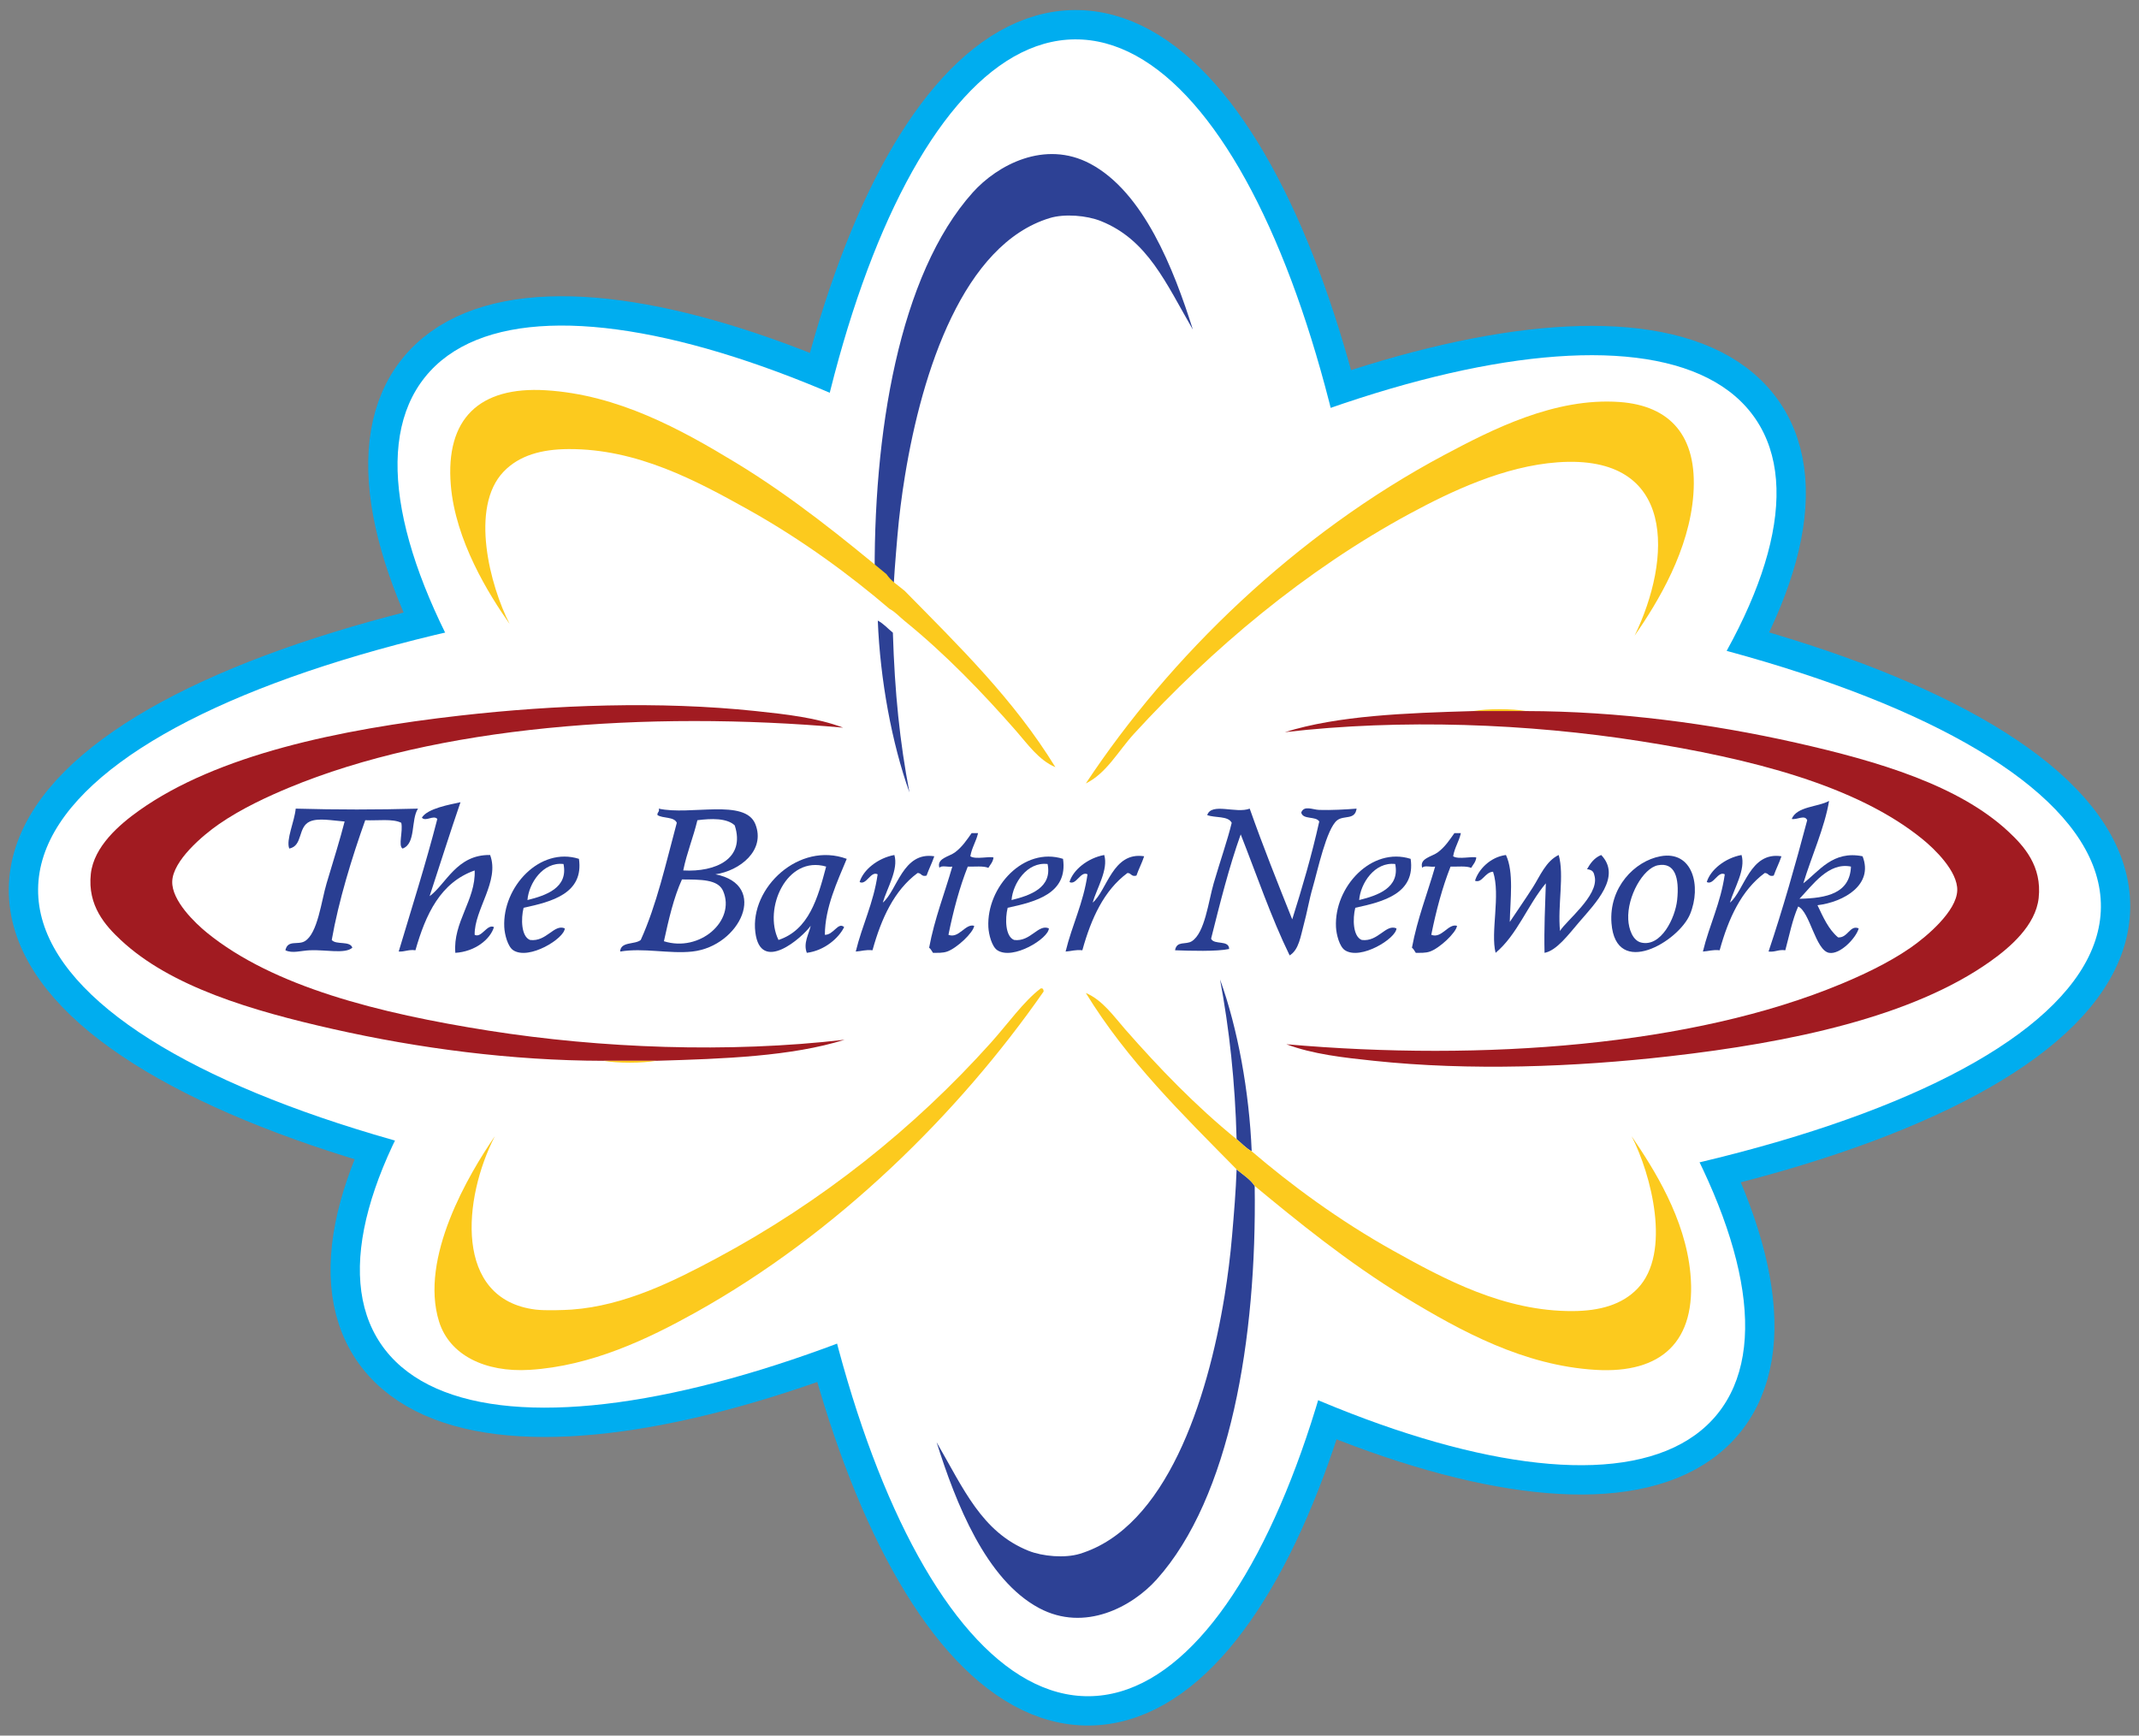 <?xml version="1.0" encoding="UTF-8" standalone="no"?>
<!-- Created with Inkscape (http://www.inkscape.org/) -->

<svg
   xmlns:dc="http://purl.org/dc/elements/1.1/"
   xmlns:cc="http://creativecommons.org/ns#"
   xmlns:rdf="http://www.w3.org/1999/02/22-rdf-syntax-ns#"
   xmlns:svg="http://www.w3.org/2000/svg"
   xmlns="http://www.w3.org/2000/svg"
   xmlns:sodipodi="http://sodipodi.sourceforge.net/DTD/sodipodi-0.dtd"
   xmlns:inkscape="http://www.inkscape.org/namespaces/inkscape"
   width="228"
   height="185"
   viewBox="0 0 228 185"
   id="svg3479"
   version="1.1"
   inkscape:version="0.91 r13725"
   sodipodi:docname="the barter network.svg">
  <rect x="0" y="0" width="228" height="185" fill="#808080" stroke="none"/>
  <defs
     id="defs3481" />
  <sodipodi:namedview
     id="base"
     pagecolor="#ffffff"
     bordercolor="#666666"
     borderopacity="1.0"
     inkscape:pageopacity="0.0"
     inkscape:pageshadow="2"
     inkscape:zoom="0.35"
     inkscape:cx="22.142857"
     inkscape:cy="520"
     inkscape:document-units="px"
     inkscape:current-layer="layer1"
     showgrid="false"
     units="px"
     inkscape:window-width="1280"
     inkscape:window-height="744"
     inkscape:window-x="-4"
     inkscape:window-y="-4"
     inkscape:window-maximized="1" />
  <g
     inkscape:label="Layer 1"
     inkscape:groupmode="layer"
     id="layer1"
     transform="translate(0,-867.362)">
    <g
       transform="matrix(1.25,0,0,-1.25,-16.567,1051.291)"
       inkscape:label="ink_ext_XXXXXX"
       id="g3495">
      <g
         transform="scale(0.1,0.1)"
         id="g3497">
        <path
           inkscape:connector-curvature="0"
           id="path3499"
           style="fill:#00adef;fill-opacity:1;fill-rule:nonzero;stroke:none"
           d="M 1313.66,733.664 C 1317.03,343.512 1203.97,26.23 1061.14,25 918.301,23.762 799.797,339.051 796.426,729.207 c -3.363,390.153 109.695,707.423 252.534,708.653 142.83,1.22 261.34,-314.06 264.7,-704.196" />
        <path
           inkscape:connector-curvature="0"
           id="path3501"
           style="fill:none;stroke:#00adef;stroke-width:50;stroke-linecap:butt;stroke-linejoin:miter;stroke-miterlimit:4;stroke-dasharray:none;stroke-opacity:1"
           d="M 1313.66,733.664 C 1317.03,343.512 1203.97,26.23 1061.14,25 918.301,23.762 799.797,339.051 796.426,729.207 c -3.363,390.153 109.695,707.423 252.534,708.653 142.83,1.22 261.34,-314.06 264.7,-704.196 z" />
        <path
           inkscape:connector-curvature="0"
           id="path3503"
           style="fill:#00adef;fill-opacity:1;fill-rule:nonzero;stroke:none"
           d="M 1042.11,426.352 C 556.367,430.59 163.688,559.031 165.027,713.23 166.383,867.473 561.25,989.035 1046.98,984.793 1532.72,980.539 1925.39,852.086 1924.04,697.871 1922.68,543.66 1527.83,422.102 1042.11,426.352" />
        <path
           inkscape:connector-curvature="0"
           id="path3505"
           style="fill:none;stroke:#00adef;stroke-width:50;stroke-linecap:butt;stroke-linejoin:miter;stroke-miterlimit:4;stroke-dasharray:none;stroke-opacity:1"
           d="M 1042.11,426.352 C 556.367,430.59 163.688,559.031 165.027,713.23 166.383,867.473 561.25,989.035 1046.98,984.793 1532.72,980.539 1925.39,852.086 1924.04,697.871 1922.68,543.66 1527.83,422.102 1042.11,426.352 Z" />
        <path
           inkscape:connector-curvature="0"
           id="path3507"
           style="fill:#00adef;fill-opacity:1;fill-rule:nonzero;stroke:none"
           d="M 1187.66,505.117 C 863.777,287.551 536.676,207.27 457.02,325.84 377.359,444.41 575.336,716.902 899.203,934.496 1223.08,1152.07 1550.18,1232.33 1629.84,1113.76 1709.48,995.195 1511.51,722.703 1187.66,505.117" />
        <path
           inkscape:connector-curvature="0"
           id="path3509"
           style="fill:none;stroke:#00adef;stroke-width:50;stroke-linecap:butt;stroke-linejoin:miter;stroke-miterlimit:4;stroke-dasharray:none;stroke-opacity:1"
           d="M 1187.66,505.117 C 863.777,287.551 536.676,207.27 457.02,325.84 377.359,444.41 575.336,716.902 899.203,934.496 1223.08,1152.07 1550.18,1232.33 1629.84,1113.76 1709.48,995.195 1511.51,722.703 1187.66,505.117 Z" />
        <path
           inkscape:connector-curvature="0"
           id="path3511"
           style="fill:#00adef;fill-opacity:1;fill-rule:nonzero;stroke:none"
           d="m 884.324,506.113 c -304.406,244.063 -478.75,532.237 -389.406,643.677 89.344,111.46 408.555,3.95 712.962,-240.11 304.41,-244.055 478.77,-532.239 389.41,-643.7 -89.36,-111.421 -408.56,-3.921 -712.966,240.133" />
        <path
           inkscape:connector-curvature="0"
           id="path3513"
           style="fill:none;stroke:#00adef;stroke-width:50;stroke-linecap:butt;stroke-linejoin:miter;stroke-miterlimit:4;stroke-dasharray:none;stroke-opacity:1"
           d="m 884.324,506.113 c -304.406,244.063 -478.75,532.237 -389.406,643.677 89.344,111.46 408.555,3.95 712.962,-240.11 304.41,-244.055 478.77,-532.239 389.41,-643.7 -89.36,-111.421 -408.56,-3.921 -712.966,240.133 z" />
        <path
           inkscape:connector-curvature="0"
           id="path3515"
           style="fill:#ffffff;fill-opacity:1;fill-rule:nonzero;stroke:none"
           d="M 1313.66,733.664 C 1317.03,343.512 1203.97,26.23 1061.14,25 918.301,23.762 799.797,339.051 796.426,729.207 c -3.363,390.153 109.695,707.423 252.534,708.653 142.83,1.22 261.34,-314.06 264.7,-704.196" />
        <path
           inkscape:connector-curvature="0"
           id="path3517"
           style="fill:#ffffff;fill-opacity:1;fill-rule:nonzero;stroke:none"
           d="M 1042.11,426.352 C 556.367,430.59 163.688,559.031 165.027,713.23 166.383,867.473 561.25,989.035 1046.98,984.793 1532.72,980.539 1925.39,852.086 1924.04,697.871 1922.68,543.66 1527.83,422.102 1042.11,426.352" />
        <path
           inkscape:connector-curvature="0"
           id="path3519"
           style="fill:#ffffff;fill-opacity:1;fill-rule:nonzero;stroke:none"
           d="M 1187.66,505.117 C 863.777,287.551 536.676,207.27 457.02,325.84 377.359,444.41 575.336,716.902 899.203,934.496 1223.08,1152.07 1550.18,1232.33 1629.84,1113.76 1709.48,995.195 1511.51,722.703 1187.66,505.117" />
        <path
           inkscape:connector-curvature="0"
           id="path3521"
           style="fill:#ffffff;fill-opacity:1;fill-rule:nonzero;stroke:none"
           d="m 884.324,506.113 c -304.406,244.063 -478.75,532.237 -389.406,643.677 89.344,111.46 408.555,3.95 712.962,-240.11 304.41,-244.055 478.77,-532.239 389.41,-643.7 -89.36,-111.421 -408.56,-3.921 -712.966,240.133" />
        <path
           inkscape:connector-curvature="0"
           id="path3523"
           style="fill:#2d4195;fill-opacity:1;fill-rule:evenodd;stroke:none"
           d="m 893.922,957.645 c -5.324,4.535 -11.524,8.191 -15.43,14.14 -1.91,130.235 20.965,265.775 83.555,335.535 20.84,23.22 61.293,45.23 100.283,24.43 45.39,-24.21 71.09,-89.65 87.42,-141.41 -23.12,39.86 -38.47,76.52 -78.41,92.56 -12,4.82 -31.01,6.46 -43.72,2.57 -73.405,-22.42 -108.737,-129.93 -123.409,-219.84 -2.789,-17.04 -4.988,-34.38 -6.434,-51.42 -1.632,-19.362 -3.207,-37.542 -3.855,-56.565" />
        <path
           inkscape:connector-curvature="0"
           id="path3525"
           style="fill:#fcca1e;fill-opacity:1;fill-rule:evenodd;stroke:none"
           d="m 1526.43,929.363 c 31.56,65.051 36.4,155.147 -65.55,147.847 -45.47,-3.26 -90.42,-24.5 -126.01,-43.71 -89.24,-48.187 -169.43,-115.801 -235.25,-187.699 -13.55,-14.797 -23.47,-33.781 -41.15,-42.43 71.74,108.297 178.91,212.649 305.98,280.269 40.11,21.34 93.81,48.96 149.13,44.99 43.25,-3.1 66.54,-29.04 62.99,-78.42 -3.42,-47.69 -29.9,-91.733 -50.14,-120.847" />
        <path
           inkscape:connector-curvature="0"
           id="path3527"
           style="fill:#2d4195;fill-opacity:1;fill-rule:evenodd;stroke:none"
           d="m 881.059,942.227 c 5.039,-2.68 8.57,-6.872 12.863,-10.301 1.586,-51.313 5.879,-93.113 14.141,-136.262 -15,41.984 -24.993,95.859 -27.004,146.563" />
        <path
           inkscape:connector-curvature="0"
           id="path3529"
           style="fill:#a11b21;fill-opacity:1;fill-rule:evenodd;stroke:none"
           d="m 647.09,566.844 c -78.375,0.148 -157.52,10.625 -230.125,26.984 -70.324,15.828 -138.906,36.317 -181.266,75.848 -13.226,12.324 -28.691,29.406 -25.711,56.574 2.555,23.379 24.414,42.098 41.133,53.984 66.711,47.414 170.371,69.246 273.84,80.996 80.625,9.145 169.945,12.52 251.977,3.852 25.96,-2.75 52.007,-5.644 74.562,-14.141 -168.195,14.817 -346.578,1.289 -473.102,-51.421 -16.156,-6.743 -39.472,-17.227 -59.136,-30.848 -14.067,-9.75 -39.274,-31.16 -39.852,-48.867 -0.543,-16.348 19.5,-35.508 29.567,-43.703 56.421,-45.957 146.253,-68.739 240.418,-83.575 95.625,-15.039 204.218,-19.246 303.382,-7.722 -45.359,-14.2 -102.816,-16.282 -160.699,-17.961 -14.992,0 -29.992,0 -44.988,0" />
        <path
           inkscape:connector-curvature="0"
           id="path3531"
           style="fill:#fcca1e;fill-opacity:1;fill-rule:evenodd;stroke:none"
           d="m 1388.88,865.082 c 12.01,2.145 32.99,2.145 45,0 -15.01,0 -30.01,0 -45,0" />
        <path
           inkscape:connector-curvature="0"
           id="path3533"
           style="fill:#a11b21;fill-opacity:1;fill-rule:evenodd;stroke:none"
           d="m 1433.88,865.082 c 78.36,-0.141 157.51,-10.648 230.1,-26.996 70.33,-15.836 138.92,-36.344 181.27,-75.848 13.24,-12.336 28.68,-29.414 25.73,-56.574 -2.57,-23.391 -24.43,-42.101 -41.16,-53.984 -66.7,-47.414 -170.36,-69.258 -273.83,-80.996 -80.62,-9.172 -169.95,-12.532 -251.97,-3.84 -25.94,2.726 -52.01,5.625 -74.57,14.113 168.19,-14.797 346.59,-1.289 473.11,51.434 16.16,6.738 39.47,17.226 59.13,30.851 14.06,9.746 39.28,31.16 39.86,48.856 0.53,16.359 -19.51,35.523 -29.58,43.703 -56.43,45.957 -146.24,68.75 -240.4,83.566 -95.63,15.059 -204.24,19.25 -303.4,7.723 45.37,14.187 102.84,16.301 160.71,17.992 14.99,0 29.99,0 45,0" />
        <path
           inkscape:connector-curvature="0"
           id="path3535"
           style="fill:#2d4195;fill-opacity:1;fill-rule:evenodd;stroke:none"
           d="m 1199.9,489.688 c -5.04,2.675 -8.57,6.882 -12.87,10.3 -1.27,48.848 -6.21,94.043 -14.14,136.25 15.15,-41.843 24.94,-95.886 27.01,-146.55" />
        <path
           inkscape:connector-curvature="0"
           id="path3537"
           style="fill:#fcca1e;fill-opacity:1;fill-rule:evenodd;stroke:none"
           d="m 1019.91,628.523 c 2.18,0.489 2.43,-0.984 2.58,-2.566 C 950.289,522.195 845.977,419.191 725.508,352.141 c -39.938,-22.25 -88.59,-45.661 -141.414,-48.84 -38.024,-2.321 -68.254,12.668 -77.137,41.121 -16.98,54.348 25.301,125.683 47.57,158.125 -27.254,-52.875 -35.269,-139.168 34.703,-147.848 8.415,-1.019 24.223,-0.449 30.868,0 45.23,3.242 87.445,24.481 123.41,43.723 89.699,47.976 168.66,111.019 233.98,183.824 14.547,16.231 27.972,35.32 42.422,46.277" />
        <path
           inkscape:connector-curvature="0"
           id="path3539"
           style="fill:#fcca1e;fill-opacity:1;fill-rule:evenodd;stroke:none"
           d="m 647.09,566.844 c 14.996,0 29.996,0 44.988,0 -12,-2.149 -32.98,-2.149 -44.988,0" />
        <path
           inkscape:connector-curvature="0"
           id="path3541"
           style="fill:#2d4195;fill-opacity:1;fill-rule:evenodd;stroke:none"
           d="m 1187.03,474.266 c 5.33,-4.551 11.54,-8.192 15.42,-14.137 1.93,-130.238 -20.97,-265.801 -83.56,-335.527 -20.81,-23.231 -61.29,-45.25 -100.27,-24.454 -45.401,24.211 -71.077,89.653 -87.409,141.422 23.113,-39.89 38.473,-76.511 78.399,-92.57 12.01,-4.801 31.02,-6.43 43.72,-2.559 73.42,22.43 108.75,129.938 123.43,219.829 2.77,17.031 4.96,34.359 6.41,51.421 1.65,19.43 3.2,37.508 3.86,56.575" />
        <path
           inkscape:connector-curvature="0"
           id="path3543"
           style="fill:#fcca1e;fill-opacity:1;fill-rule:evenodd;stroke:none"
           d="m 888.492,981.785 c 3.906,-5.949 10.106,-9.605 15.43,-14.14 46.105,-46.887 93.234,-92.743 128.568,-150.418 -14.26,6.023 -23.83,19.914 -33.431,30.859 -28.829,32.875 -60.149,65.434 -95.137,93.84 -4.293,3.429 -7.824,7.621 -12.863,10.301 -32.957,28.187 -74.039,58.733 -120.84,84.843 -43.633,24.32 -94.418,51.77 -152.992,51.41 -22.747,-0.12 -41.907,-5.3 -55.274,-19.27 -29.117,-30.44 -11.5,-97.468 5.141,-129.847 -18.11,25.696 -46.219,71.247 -50.137,118.267 -4.727,56.85 24.336,84.43 80.996,81 61.305,-3.72 114.844,-33.1 161.985,-61.71 49.171,-29.85 92.894,-65.65 128.554,-95.135" />
        <path
           inkscape:connector-curvature="0"
           id="path3545"
           style="fill:#fcca1e;fill-opacity:1;fill-rule:evenodd;stroke:none"
           d="m 1199.9,489.688 c 32.95,-28.208 74.03,-58.758 120.84,-84.86 43.64,-24.308 94.4,-51.75 152.98,-51.406 22.76,0.129 41.91,5.308 55.28,19.277 29.12,30.43 11.49,97.477 -5.13,129.848 19.13,-28.106 45.73,-70.059 50.12,-116.988 5.45,-57.887 -24.46,-85.707 -80.99,-82.258 -60.9,3.679 -114.27,32.719 -161.98,61.668 -49.84,30.261 -94.04,66.633 -128.57,95.16 -3.88,5.945 -10.09,9.586 -15.42,14.137 -46.09,46.886 -93.25,92.746 -128.56,150.41 14.24,-6.016 23.84,-19.91 33.42,-30.848 28.85,-32.883 60.15,-65.43 95.14,-93.84 4.3,-3.418 7.83,-7.625 12.87,-10.3" />
        <path
           inkscape:connector-curvature="0"
           id="path3547"
           style="fill:#293e92;fill-opacity:1;fill-rule:evenodd;stroke:none"
           d="m 498.871,707.215 c 14.156,10.351 22.977,35.578 51.598,35.133 8.394,-22.231 -13.621,-46.625 -13.172,-68.063 5.894,-3.105 10.625,9.57 16.465,6.582 -3.282,-10.683 -16.344,-20.937 -32.942,-21.953 -2.234,26.094 17.571,45.274 16.477,70.254 -29.215,-10.301 -41.727,-37.313 -50.5,-68.066 -5.969,0.832 -8.902,-1.356 -14.277,-1.094 11.191,37.492 22.984,74.371 32.941,113.07 -3.332,3.688 -9.93,-2.656 -13.176,1.11 4.781,7.929 24.004,11.167 32.93,13.167 -9.067,-26.414 -17.586,-53.402 -26.344,-80.14" />
        <path
           inkscape:connector-curvature="0"
           id="path3549"
           style="fill:#293e92;fill-opacity:1;fill-rule:evenodd;stroke:none"
           d="m 1667.02,705.02 c 23.32,0.457 42.97,4.589 43.9,27.441 -19.19,3.961 -32.88,-15.969 -43.9,-27.441 z m 53.79,36.234 c 9.55,-24.215 -15.83,-39.008 -38.44,-41.734 4.84,-10.165 9.39,-20.614 17.57,-27.442 8.44,-0.566 10.06,10.91 17.57,7.688 -1.98,-7.844 -15.76,-22.598 -25.25,-20.852 -11.6,2.129 -16.27,34.895 -26.34,39.524 -4.96,-11.153 -7.56,-24.661 -10.99,-37.336 -5.95,0.832 -8.49,-1.739 -14.29,-1.094 12.14,36.183 22.84,73.781 32.96,111.988 -2.06,5 -8.44,0.184 -13.19,1.082 4.36,10.844 22.42,10.094 31.85,15.387 -3.75,-22.621 -14.98,-47.211 -21.96,-70.274 13.49,10.372 25.16,28.184 50.51,23.063" />
        <path
           inkscape:connector-curvature="0"
           id="path3551"
           style="fill:#293e92;fill-opacity:1;fill-rule:evenodd;stroke:none"
           d="m 488.988,781.879 c -6.273,-9.457 -1.55,-29.934 -13.168,-34.043 -3.933,2.445 0.52,14.594 -1.097,21.957 -7.285,3.703 -20.27,1.699 -30.743,2.203 -11.265,-31.574 -22.714,-68.773 -28.554,-102.105 3.605,-4.442 15.625,-0.489 17.566,-6.59 -6.097,-5.578 -22.91,-1.582 -36.23,-2.199 -7.758,-0.352 -14.953,-2.899 -20.856,0 1.946,9.179 10.641,4.257 16.473,7.695 11.137,6.555 14.191,34.531 18.66,49.394 6.039,20.067 11.578,37.887 15.367,52.707 -10.879,0.817 -22.246,3.247 -29.644,0 -10.532,-4.644 -5.762,-20.75 -17.563,-23.062 -2.949,7.461 4.524,23.203 5.492,34.043 35.774,-0.981 68.516,-0.981 104.297,0" />
        <path
           inkscape:connector-curvature="0"
           id="path3553"
           style="fill:#293e92;fill-opacity:1;fill-rule:evenodd;stroke:none"
           d="m 749.184,711.602 c -4.344,10.125 -19.196,9.765 -35.125,9.89 -7.079,-15.605 -11.289,-34.09 -15.371,-52.695 30.484,-9.676 61.414,17.402 50.496,42.805 z m -21.957,60.394 c -3.532,-14.777 -8.965,-27.637 -12.075,-42.828 27.875,-1.563 53.149,10.078 43.914,38.437 -6.757,6.329 -20.035,5.903 -31.839,4.391 z m 15.371,-46.129 c 45.703,-8.828 21.25,-61.414 -19.762,-65.859 -19.539,-2.117 -41.598,3.371 -61.481,0 0.379,8.769 12.571,5.722 17.571,9.883 13.59,29.961 21.5,65.589 30.738,99.902 -2.293,5.402 -11.828,3.543 -16.465,6.59 -0.457,2.644 2,2.39 1.086,5.496 26.695,-6.027 73.535,8.832 82.352,-13.18 9.015,-22.558 -13.485,-39.871 -34.039,-42.832" />
        <path
           inkscape:connector-curvature="0"
           id="path3555"
           style="fill:#293e92;fill-opacity:1;fill-rule:evenodd;stroke:none"
           d="m 1198.21,781.879 c 11.36,-32.203 23.81,-63.297 36.25,-94.43 8.52,26.973 16.58,54.41 23.05,83.449 -2.87,4.825 -14.05,1.317 -15.37,7.68 2.42,6.336 9.82,2.36 15.37,2.203 10.31,-0.324 22.66,0.375 31.84,1.098 -1.41,-9.973 -10.61,-5.449 -16.49,-9.883 -9.13,-6.91 -16.91,-43.648 -20.85,-57.086 -3.18,-10.879 -4.93,-21.875 -7.69,-31.844 -2.65,-9.609 -4.09,-21.621 -12.07,-26.347 -15.84,32.461 -28.05,68.562 -41.72,103.191 -10.01,-28.035 -17.61,-58.504 -25.25,-88.914 2.41,-5.644 15.37,-0.754 15.38,-8.801 -10.37,-2.265 -33.65,-1.57 -46.12,-1.093 1.48,8.378 9.12,4.425 14.28,7.695 11.19,7.07 14.2,34.062 18.66,49.394 5.74,19.688 11.86,36.911 15.38,51.602 -3.05,6.125 -14.31,4.023 -20.89,6.59 3.74,10.984 24.56,1.004 36.24,5.496" />
        <path
           inkscape:connector-curvature="0"
           id="path3557"
           style="fill:#293e92;fill-opacity:1;fill-rule:evenodd;stroke:none"
           d="m 966.563,761.008 c -1.598,-7.192 -5.317,-12.246 -6.586,-19.754 4.421,-3.02 16.855,0.297 19.753,-1.098 -0.5,-3.883 -2.761,-6.008 -4.382,-8.789 -4.368,1.863 -11.582,0.863 -17.551,1.094 -7.055,-17.824 -12.293,-37.492 -16.484,-58.176 8.898,-3.535 14.457,9.883 21.949,7.676 -0.68,-5.879 -14.922,-19.121 -23.051,-21.953 -3.859,-1.348 -7.941,-1.043 -12.066,-1.094 -1.102,1.457 -1.817,3.313 -3.301,4.387 4.668,24.98 13.164,46.121 19.769,69.16 -3.336,-0.68 -9.457,1.414 -10.98,-1.094 -2.676,8.125 8.262,9.531 13.176,13.18 6.312,4.695 10.195,10.719 14.277,16.461 1.812,0 3.641,0 5.477,0" />
        <path
           inkscape:connector-curvature="0"
           id="path3559"
           style="fill:#293e92;fill-opacity:1;fill-rule:evenodd;stroke:none"
           d="m 1378.27,761.008 c -1.59,-7.192 -5.32,-12.246 -6.59,-19.754 4.42,-3.02 16.86,0.297 19.76,-1.098 -0.51,-3.883 -2.78,-6.008 -4.39,-8.789 -4.36,1.863 -11.59,0.863 -17.57,1.094 -7.05,-17.824 -12.27,-37.492 -16.45,-58.176 8.88,-3.535 14.45,9.883 21.95,7.676 -0.7,-5.879 -14.93,-19.121 -23.06,-21.953 -3.88,-1.348 -7.96,-1.043 -12.08,-1.094 -1.1,1.457 -1.81,3.313 -3.29,4.387 4.67,24.98 13.17,46.121 19.77,69.16 -3.34,-0.68 -9.47,1.414 -10.99,-1.094 -2.67,8.125 8.26,9.531 13.17,13.18 6.32,4.695 10.18,10.719 14.26,16.461 1.84,0 3.68,0 5.51,0" />
        <path
           inkscape:connector-curvature="0"
           id="path3561"
           style="fill:#293e92;fill-opacity:1;fill-rule:evenodd;stroke:none"
           d="m 582.313,703.926 c 15.89,3.906 34.878,10.449 30.746,30.73 -17.493,2.063 -29.606,-16.465 -30.746,-30.73 z m 43.91,35.129 c 4.265,-29.594 -23.348,-36.606 -47.203,-41.723 -2.317,-9.355 -2.09,-24.441 5.488,-27.441 14.031,-1.836 20.531,13.906 29.637,9.875 -0.223,-8.547 -30.512,-27.364 -43.915,-18.664 -4.71,3.066 -7.371,13.398 -7.687,19.765 -1.676,34.199 30.316,68.75 63.68,58.188" />
        <path
           inkscape:connector-curvature="0"
           id="path3563"
           style="fill:#293e92;fill-opacity:1;fill-rule:evenodd;stroke:none"
           d="m 796.395,669.891 c 25.835,8.554 33.433,35.351 40.621,62.57 -33.735,9.852 -53.786,-35.988 -40.621,-62.57 z m 58.183,69.164 c -7.933,-19.172 -18.547,-41.43 -18.66,-64.77 7.504,-0.176 11.273,11.289 16.453,6.582 -4.465,-9.14 -16.512,-20.008 -31.828,-21.953 -3.234,8.293 1.801,16.016 3.301,23.047 -7.352,-10.195 -42.785,-41.316 -47.207,-5.488 -4.696,38.027 37.386,77.519 77.941,62.582" />
        <path
           inkscape:connector-curvature="0"
           id="path3565"
           style="fill:#293e92;fill-opacity:1;fill-rule:evenodd;stroke:none"
           d="m 885.328,701.727 c 12.391,10.351 16.973,43.691 43.902,39.527 -1.902,-5.781 -4.582,-10.777 -6.578,-16.481 -4.554,-1.25 -4.277,2.317 -7.679,2.207 -19.957,-14.812 -30.891,-38.66 -38.426,-65.878 -5.789,0.664 -9.438,-0.809 -14.277,-1.094 5.496,22.695 15.168,41.191 18.66,65.859 -5.864,3.164 -9.617,-9.609 -15.367,-6.582 3.015,10.235 15.375,20.445 29.636,23.063 3.692,-12.418 -6.336,-28.305 -9.871,-40.621" />
        <path
           inkscape:connector-curvature="0"
           id="path3567"
           style="fill:#293e92;fill-opacity:1;fill-rule:evenodd;stroke:none"
           d="m 995.113,703.926 c 15.887,3.906 34.877,10.449 30.737,30.73 -17.49,2.063 -29.596,-16.465 -30.737,-30.73 z m 43.907,35.129 c 4.27,-29.594 -23.35,-36.606 -47.204,-41.723 -2.328,-9.355 -2.074,-24.441 5.489,-27.441 14.035,-1.836 20.555,13.906 29.645,9.875 -0.23,-8.547 -30.512,-27.364 -43.915,-18.664 -4.711,3.066 -7.359,13.398 -7.687,19.765 -1.676,34.199 30.302,68.75 63.672,58.188" />
        <path
           inkscape:connector-curvature="0"
           id="path3569"
           style="fill:#293e92;fill-opacity:1;fill-rule:evenodd;stroke:none"
           d="m 1064.28,701.727 c 12.38,10.351 16.98,43.691 43.91,39.527 -1.89,-5.781 -4.6,-10.777 -6.58,-16.481 -4.56,-1.25 -4.29,2.317 -7.68,2.207 -19.97,-14.812 -30.9,-38.66 -38.43,-65.878 -5.78,0.664 -9.45,-0.809 -14.28,-1.094 5.49,22.695 15.17,41.191 18.68,65.859 -5.86,3.164 -9.63,-9.609 -15.38,-6.582 3.01,10.235 15.38,20.445 29.63,23.063 3.71,-12.418 -6.33,-28.305 -9.87,-40.621" />
        <path
           inkscape:connector-curvature="0"
           id="path3571"
           style="fill:#293e92;fill-opacity:1;fill-rule:evenodd;stroke:none"
           d="m 1291.54,703.926 c 15.9,3.906 34.87,10.449 30.74,30.73 -17.49,2.063 -29.6,-16.465 -30.74,-30.73 z m 43.9,35.129 c 4.27,-29.594 -23.35,-36.606 -47.21,-41.723 -2.31,-9.355 -2.08,-24.441 5.51,-27.441 14.02,-1.836 20.53,13.906 29.62,9.875 -0.23,-8.547 -30.5,-27.364 -43.91,-18.664 -4.7,3.066 -7.36,13.398 -7.67,19.765 -1.69,34.199 30.3,68.75 63.66,58.188" />
        <path
           inkscape:connector-curvature="0"
           id="path3573"
           style="fill:#293e92;fill-opacity:1;fill-rule:evenodd;stroke:none"
           d="m 1416.7,742.348 c 6.9,-14.469 3.66,-37.953 3.29,-57.086 6.39,9.66 13.25,19.414 19.76,29.648 6.06,9.551 11.09,22.317 21.95,27.438 4.9,-17.379 -1.04,-42.848 1.11,-64.782 4.8,8.301 32.88,29.903 29.63,46.125 -0.81,4.051 -1.53,5.809 -6.59,6.582 2.9,5.157 6.32,9.774 12.09,12.075 17.6,-18.414 -4.83,-40.981 -18.68,-57.086 -9.42,-10.996 -19.33,-24.453 -29.64,-26.348 -0.49,20.606 0.49,39.785 1.1,59.277 -15.51,-18.484 -24.3,-43.769 -42.82,-59.277 -4.53,17.481 4.4,49.289 -2.18,69.16 -6.93,-0.273 -9.36,-10.086 -15.38,-7.695 2.67,9.121 12.67,20.211 26.36,21.969" />
        <path
           inkscape:connector-curvature="0"
           id="path3575"
           style="fill:#293e92;fill-opacity:1;fill-rule:evenodd;stroke:none"
           d="m 1521,687.449 c 0.42,-8.574 3.93,-18.066 10.98,-19.754 17.03,-4.113 29.08,20.965 30.72,36.231 2.09,19.422 -2.18,32.441 -16.46,29.64 -12.46,-2.445 -26.24,-26.41 -25.24,-46.117 z m 27.44,53.805 c 27.53,5.121 35.16,-25.531 25.25,-49.41 -9.7,-23.328 -63.29,-55.176 -66.98,-7.696 -2.35,30.469 19.74,53.02 41.73,57.106" />
        <path
           inkscape:connector-curvature="0"
           id="path3577"
           style="fill:#293e92;fill-opacity:1;fill-rule:evenodd;stroke:none"
           d="m 1607.73,701.727 c 12.39,10.351 16.99,43.691 43.9,39.527 -1.9,-5.781 -4.59,-10.777 -6.58,-16.481 -4.56,-1.25 -4.27,2.317 -7.7,2.207 -19.94,-14.812 -30.88,-38.66 -38.4,-65.878 -5.79,0.664 -9.45,-0.809 -14.29,-1.094 5.49,22.695 15.15,41.191 18.66,65.859 -5.86,3.164 -9.6,-9.609 -15.36,-6.582 3.02,10.235 15.38,20.445 29.64,23.063 3.71,-12.418 -6.32,-28.305 -9.87,-40.621" />
      </g>
    </g>
  </g>
</svg>

